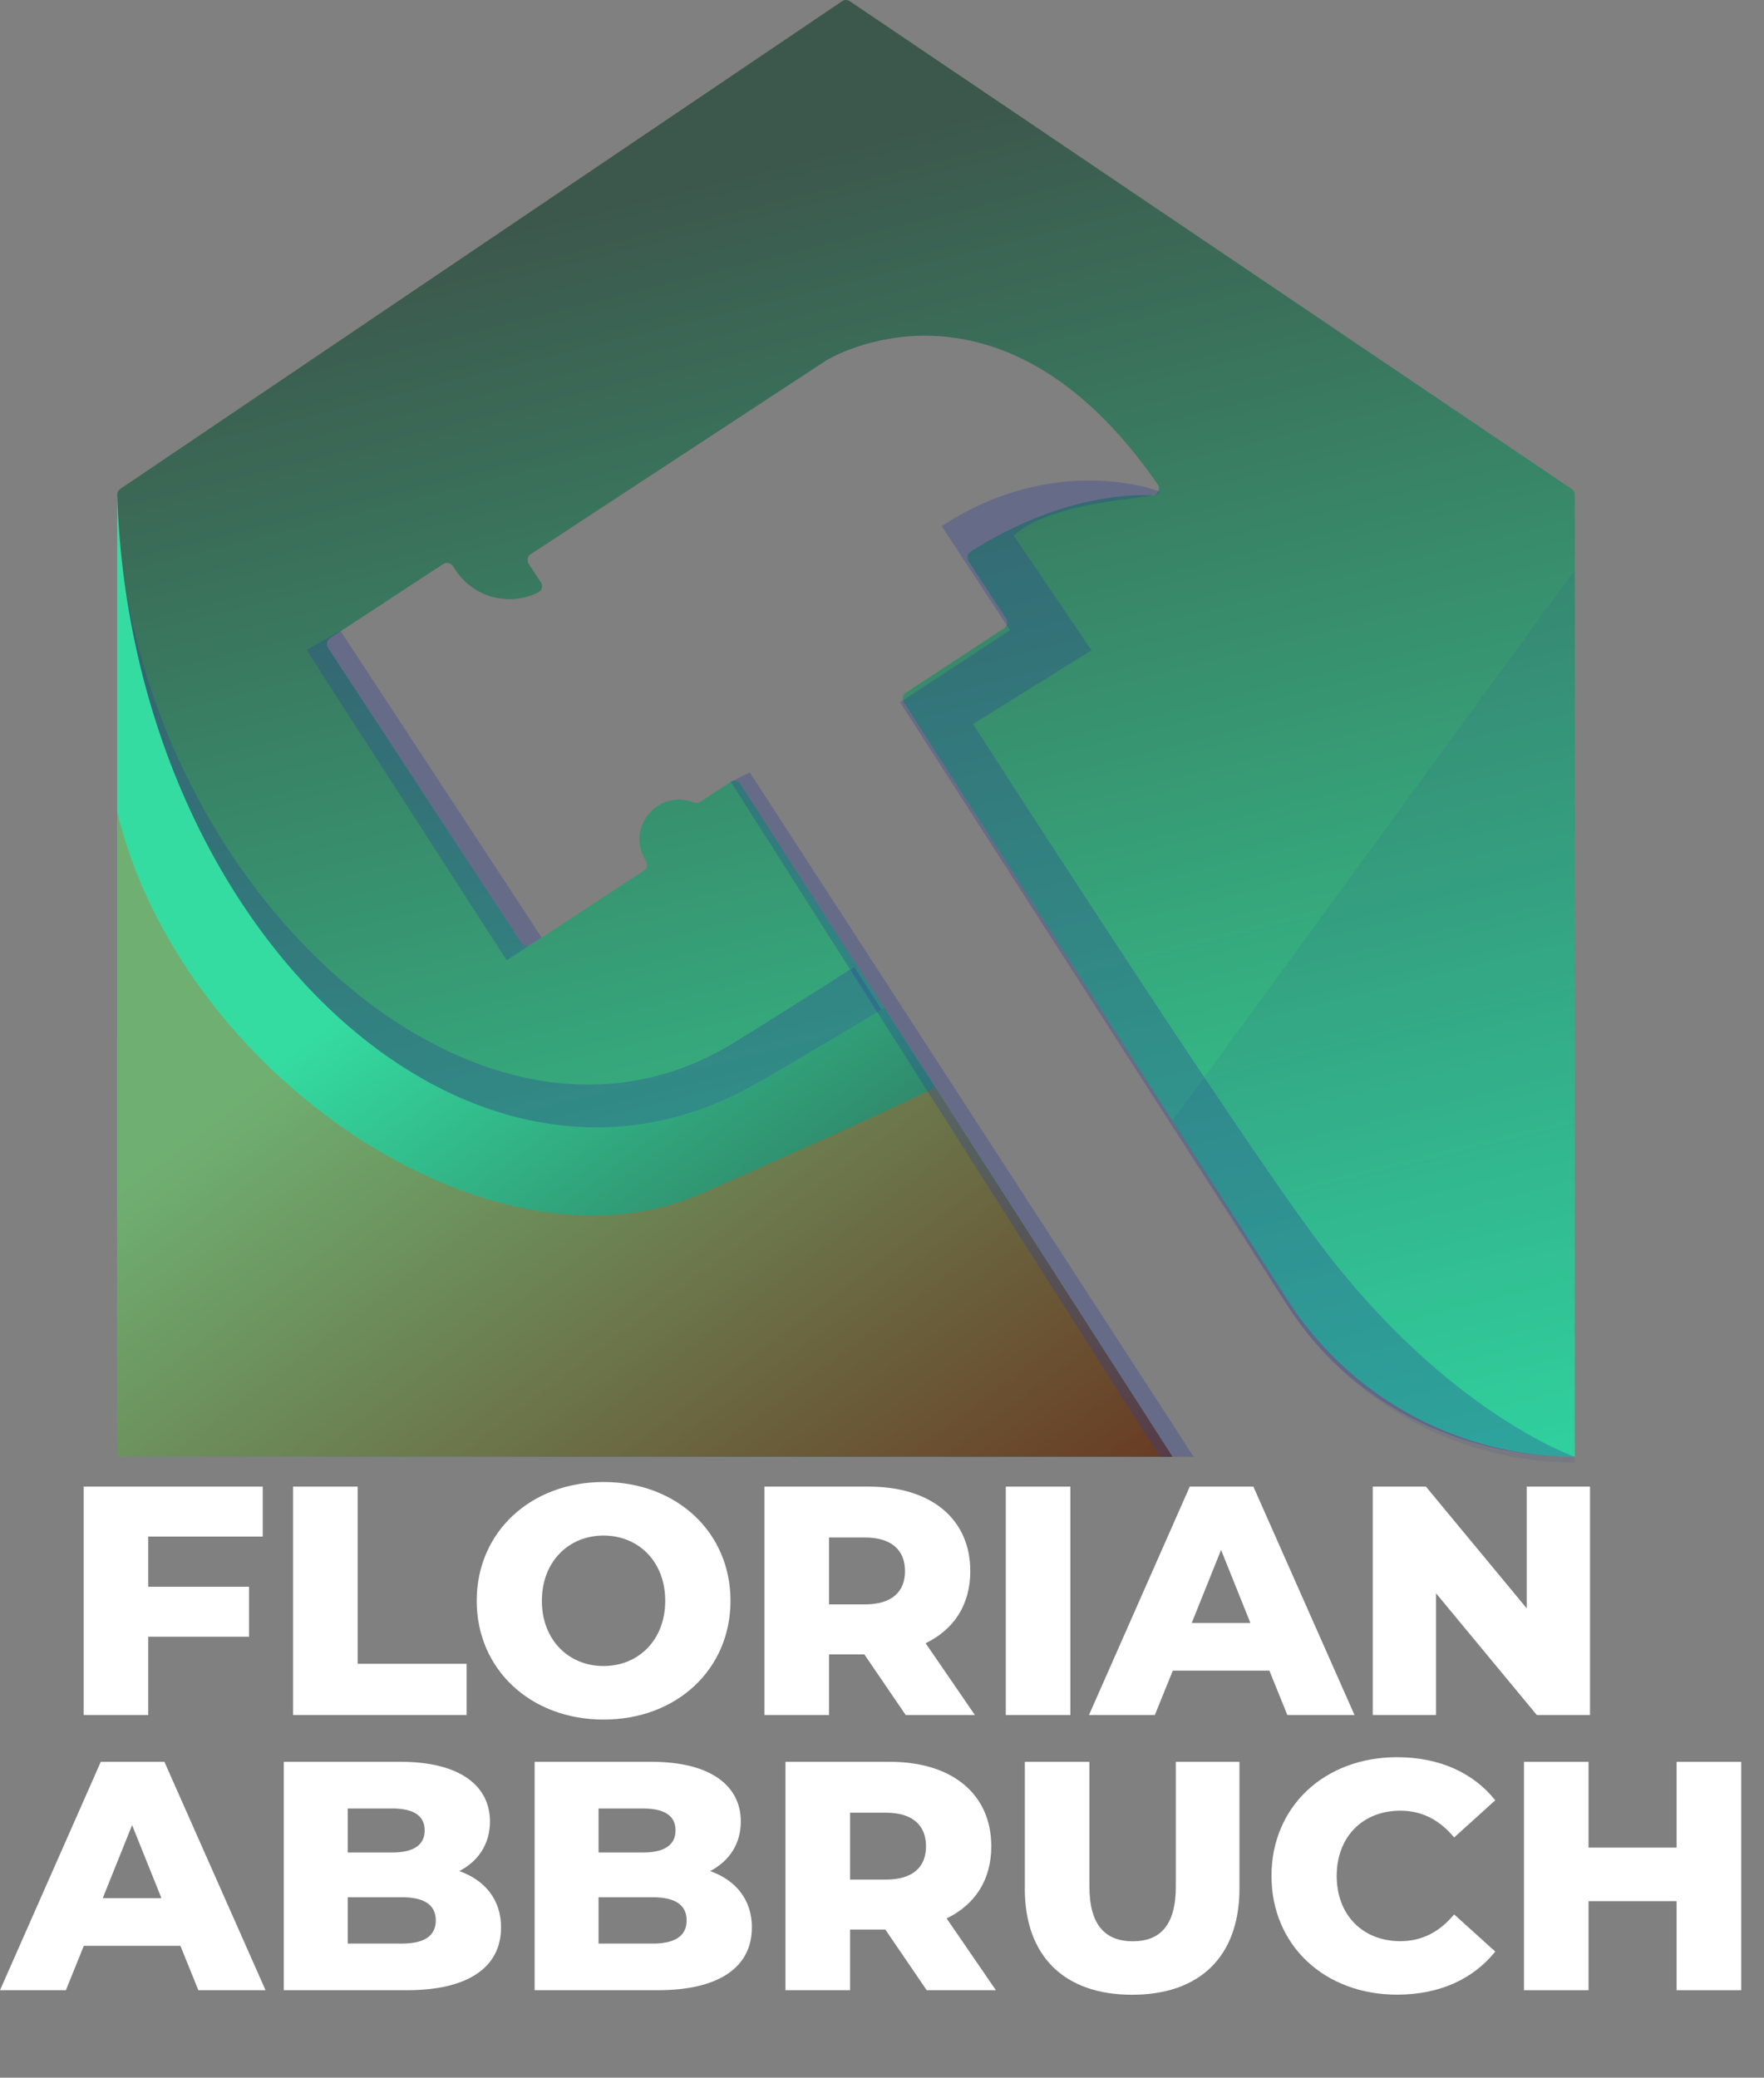 <?xml version="1.0" encoding="UTF-8"?><svg xmlns="http://www.w3.org/2000/svg" xmlns:xlink="http://www.w3.org/1999/xlink" viewBox="0 0 352.68 415.25"><rect x="0" y="0" width="352.68" height="415.25" fill="#808080" stroke="none"/><defs><style>.cls-1{opacity:.1;}.cls-1,.cls-2{fill:#283e99;}.cls-1,.cls-2,.cls-3{mix-blend-mode:multiply;}.cls-4{fill:#fff;}.cls-5{isolation:isolate;}.cls-2,.cls-3{opacity:.3;}.cls-6{fill:url(#Unbenannter_Verlauf_221);}.cls-3{fill:#f94c00;}.cls-7{fill:url(#Unbenannter_Verlauf_11);}</style><linearGradient id="Unbenannter_Verlauf_221" x1="131.3" y1="346.55" x2="207.75" y2="38.94" gradientTransform="translate(338.26) rotate(-180) scale(1 -1)" gradientUnits="userSpaceOnUse"><stop offset="0" stop-color="#30eea6"/><stop offset="1" stop-color="#3c584c"/></linearGradient><linearGradient id="Unbenannter_Verlauf_11" x1="162.39" y1="347.61" x2="270.49" y2="203.07" gradientTransform="translate(338.26) rotate(-180) scale(1 -1)" gradientUnits="userSpaceOnUse"><stop offset="0" stop-color="#2b2b2b"/><stop offset="1" stop-color="#34dca2"/></linearGradient></defs><g class="cls-5"><g id="artwork"><g><g><path class="cls-4" d="M29.64,307.1v10.04h20.15v9.98H29.64v15.65h-12.91v-45.65H52.53v9.98H29.64Z"/><path class="cls-4" d="M58.6,297.12h12.91v35.41h21.78v10.24H58.6v-45.65Z"/><path class="cls-4" d="M95.31,319.94c0-13.7,10.76-23.74,25.37-23.74s25.37,10.04,25.37,23.74-10.76,23.74-25.37,23.74-25.37-10.04-25.37-23.74Zm37.69,0c0-7.89-5.41-13.04-12.33-13.04s-12.33,5.15-12.33,13.04,5.41,13.04,12.33,13.04,12.33-5.15,12.33-13.04Z"/><path class="cls-4" d="M172.79,330.64h-7.04v12.13h-12.91v-45.65h20.87c12.46,0,20.28,6.46,20.28,16.89,0,6.72-3.26,11.67-8.93,14.41l9.85,14.35h-13.83l-8.28-12.13Zm.13-23.35h-7.17v13.37h7.17c5.35,0,8.02-2.48,8.02-6.65s-2.67-6.72-8.02-6.72Z"/><path class="cls-4" d="M201.09,297.12h12.91v45.65h-12.91v-45.65Z"/><path class="cls-4" d="M253.78,333.9h-19.3l-3.59,8.87h-13.17l20.15-45.65h12.72l20.22,45.65h-13.43l-3.59-8.87Zm-3.78-9.52l-5.87-14.61-5.87,14.61h11.74Z"/><path class="cls-4" d="M317.89,297.12v45.65h-10.63l-20.15-24.33v24.33h-12.65v-45.65h10.63l20.15,24.33v-24.33h12.65Z"/><path class="cls-4" d="M36.06,388.9H16.76l-3.59,8.87H0l20.15-45.65h12.72l20.22,45.65h-13.43l-3.59-8.87Zm-3.78-9.52l-5.87-14.61-5.87,14.61h11.74Z"/><path class="cls-4" d="M100.17,385.25c0,7.89-6.52,12.52-18.78,12.52h-24.65v-45.65h23.35c12,0,17.87,4.89,17.87,11.93,0,4.37-2.22,7.89-6.13,9.91,5.15,1.83,8.35,5.74,8.35,11.28Zm-30.65-23.8v8.8h8.87c4.3,0,6.52-1.5,6.52-4.43s-2.22-4.37-6.52-4.37h-8.87Zm17.61,22.37c0-3.13-2.35-4.63-6.78-4.63h-10.83v9.26h10.83c4.43,0,6.78-1.5,6.78-4.63Z"/><path class="cls-4" d="M150.32,385.25c0,7.89-6.52,12.52-18.78,12.52h-24.65v-45.65h23.35c12,0,17.87,4.89,17.87,11.93,0,4.37-2.22,7.89-6.13,9.91,5.15,1.83,8.35,5.74,8.35,11.28Zm-30.65-23.8v8.8h8.87c4.3,0,6.52-1.5,6.52-4.43s-2.22-4.37-6.52-4.37h-8.87Zm17.61,22.37c0-3.13-2.35-4.63-6.78-4.63h-10.83v9.26h10.83c4.43,0,6.78-1.5,6.78-4.63Z"/><path class="cls-4" d="M176.99,385.64h-7.04v12.13h-12.91v-45.65h20.87c12.46,0,20.28,6.46,20.28,16.89,0,6.72-3.26,11.67-8.93,14.41l9.85,14.35h-13.83l-8.28-12.13Zm.13-23.35h-7.17v13.37h7.17c5.35,0,8.02-2.48,8.02-6.65s-2.67-6.72-8.02-6.72Z"/><path class="cls-4" d="M204.9,377.42v-25.3h12.91v24.91c0,7.83,3.26,10.96,8.67,10.96s8.61-3.13,8.61-10.96v-24.91h12.72v25.3c0,13.63-7.96,21.26-21.46,21.26s-21.46-7.63-21.46-21.26Z"/><path class="cls-4" d="M254.21,374.94c0-13.89,10.63-23.74,25.11-23.74,8.41,0,15.2,3.07,19.63,8.61l-8.22,7.43c-2.87-3.46-6.39-5.35-10.76-5.35-7.5,0-12.72,5.22-12.72,13.04s5.22,13.04,12.72,13.04c4.37,0,7.89-1.89,10.76-5.35l8.22,7.43c-4.44,5.54-11.22,8.61-19.63,8.61-14.48,0-25.11-9.85-25.11-23.74Z"/><path class="cls-4" d="M348.12,352.12v45.65h-12.91v-17.8h-17.61v17.8h-12.91v-45.65h12.91v17.15h17.61v-17.15h12.91Z"/></g><g><path class="cls-6" d="M169.9,.24l144.34,97.5c.38,.26,.61,.68,.61,1.14v192.27h0c-23.25,0-44.9-11.83-57.47-31.39l-76.68-119.42c-.41-.64-.23-1.48,.4-1.89l19.67-12.89c.64-.42,.81-1.27,.4-1.91l-7.52-11.48c-.42-.64-.24-1.51,.41-1.92,16.85-10.68,30.57-11.49,36.23-11.26,1.13,.05,1.82-1.23,1.18-2.16-31.83-46.1-66.22-24.83-66.22-24.83l-59.15,38.77c-.64,.42-.81,1.27-.4,1.91l2.45,3.73c.45,.68,.21,1.62-.52,1.98-5.79,2.9-12.95,1.06-16.59-4.49l-.51-.78c-.42-.64-1.27-.81-1.91-.4l-22.64,14.84c-.64,.42-.81,1.27-.4,1.91l36.48,55.66,2.16,3.3c.42,.64,1.27,.81,1.91,.4l22.64-14.84c.64-.42,.81-1.27,.4-1.91h0c-4.11-6.27,1.99-14.21,9.11-11.85l.55,.18c.4,.13,.84,.07,1.19-.16l6.08-3.99c.64-.42,1.5-.24,1.91,.41l85.04,132.37c.59,.92-.07,2.12-1.16,2.12H24.79c-.76,0-1.38-.62-1.38-1.38V98.88c0-.46,.23-.88,.61-1.14L168.36,.24c.47-.31,1.08-.31,1.54,0Z"/><path class="cls-1" d="M257.38,260.92l-22.96-36.92,80.43-110.09v178.4c-23.25,0-44.9-11.83-57.47-31.39Z"/><path class="cls-2" d="M170.79,193.26s-12.65,8.09-23.97,15.09c-52.61,32.54-121.84-34.58-123.41-109.05v108.38s95.69,46.18,95.69,46.18l57.69-51.25-6.01-9.35Z"/><path class="cls-2" d="M257.38,260.92l-77.42-120.57,21.96-14.39-13.64-20.81c22.83-14.96,43.32-7,43.32-7,2.19,1.9-19.59,.8-28.92,8.89l15.55,22.94-23.7,14.73s52.42,81.54,69.56,104.19c25.43,33.61,50.77,42.26,50.77,42.26-23.25,0-44.9-10.67-57.47-30.24Z"/><path class="cls-7" d="M176.8,201.45l57.62,89.7H23.41V98.15c2.41,87.02,69.89,150.77,127.14,118.76,6.91-3.86,26.24-15.45,26.24-15.45Z"/><path class="cls-3" d="M234.42,291.15H23.41V162.16c12.57,52.5,74.98,94.79,116.78,76.41,37.15-16.33,46.82-21.22,46.82-21.22l47.41,73.79Z"/></g></g><polyline class="cls-2" points="68.09 126.11 108.27 187.35 101.29 191.93 61.28 129.89"/><polyline class="cls-2" points="231.9 291.15 238.65 291.15 149.91 154.38 146.11 156.25"/></g></g></svg>
